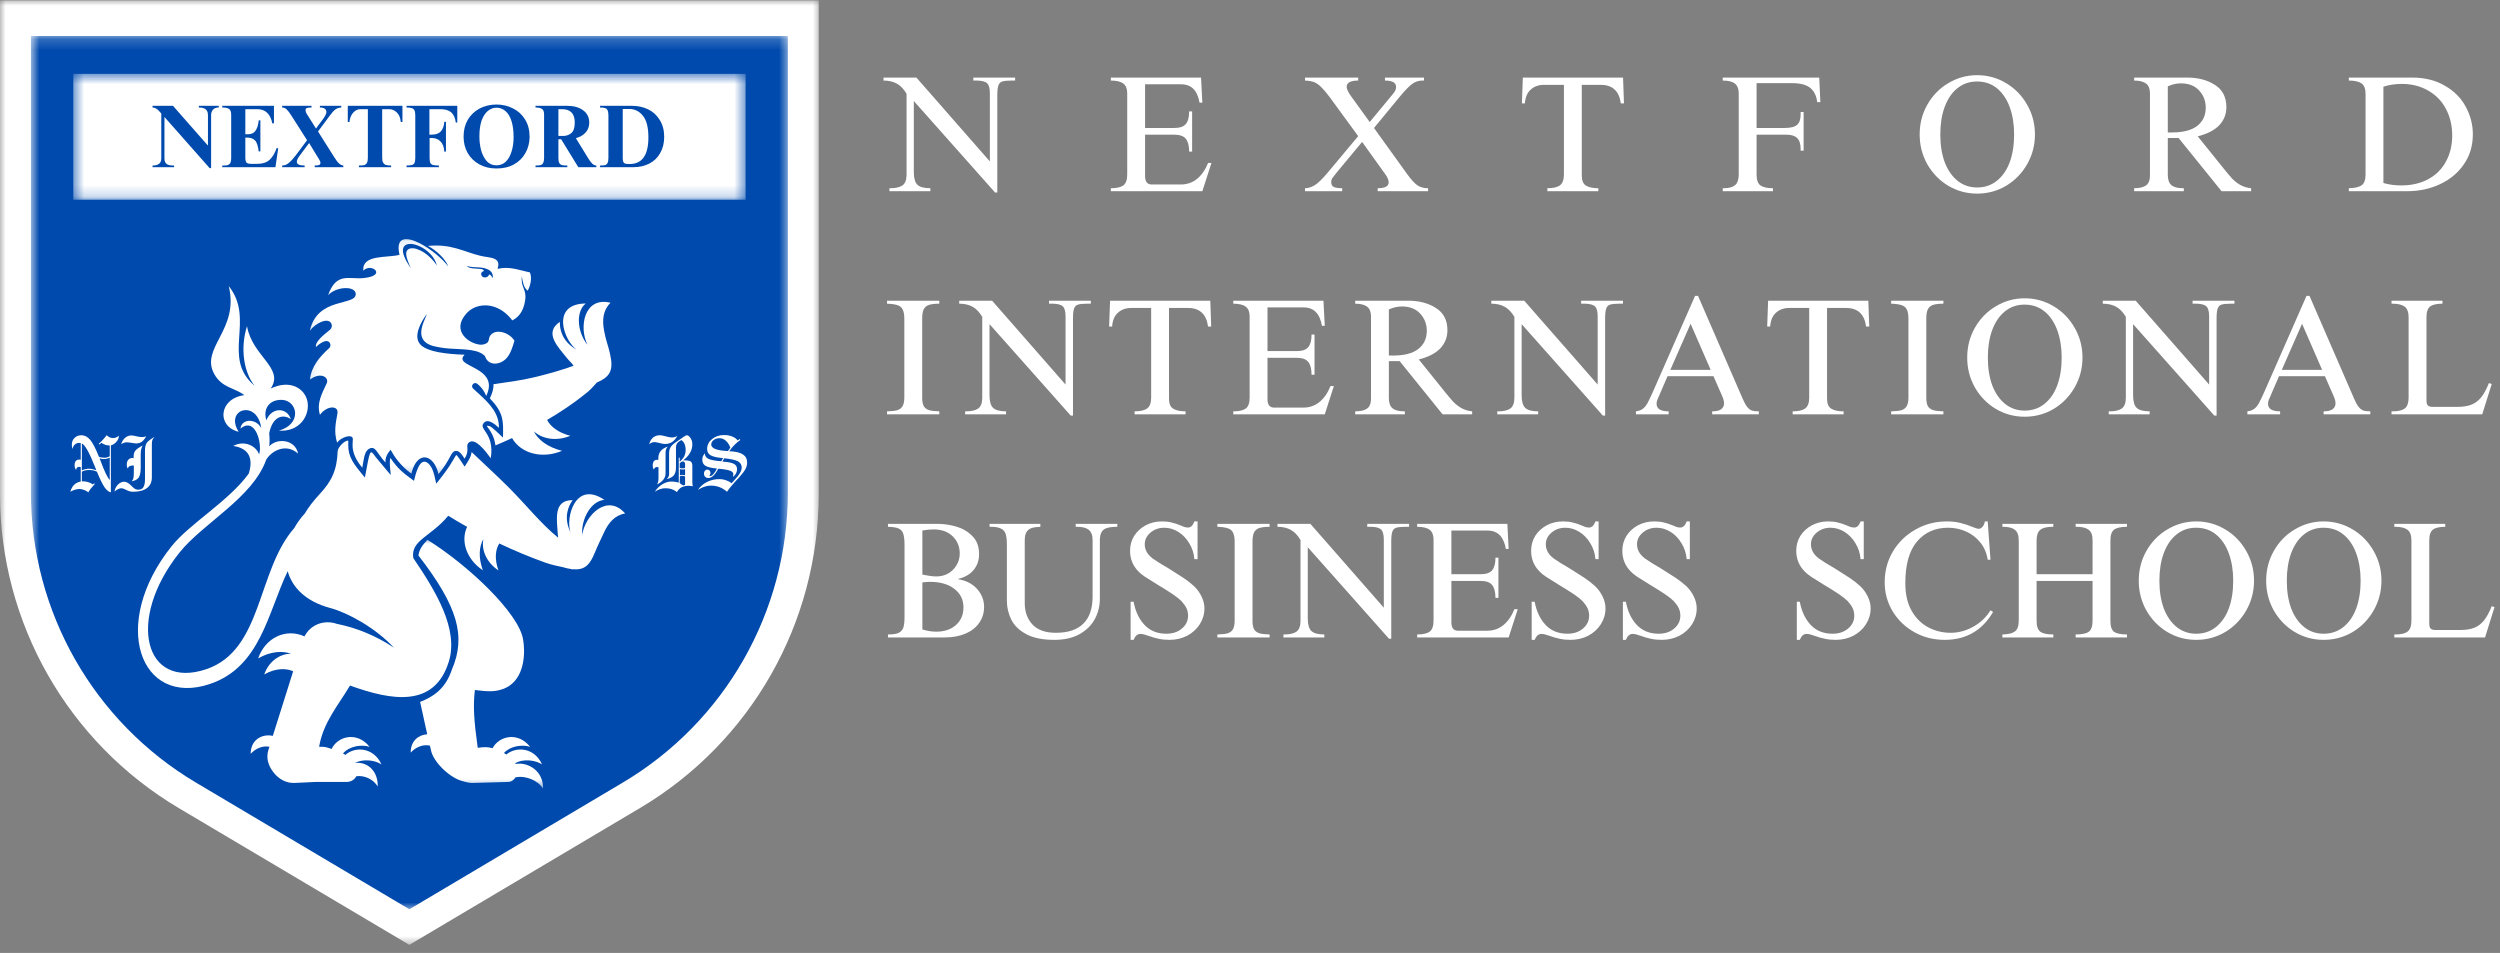 <svg width="223" height="85" viewBox="0 0 223 85" fill="none" xmlns="http://www.w3.org/2000/svg">
<rect x="0" y="0" width="223" height="85" fill="#808080" stroke="none"/>
<mask id="mask0_140_311" style="mask-type:luminance" maskUnits="userSpaceOnUse" x="0" y="0" width="74" height="85">
<path d="M0 0H73.241V84.386H0V0Z" fill="white"/>
</mask>
<g mask="url(#mask0_140_311)">
<path d="M57.087 72.076L36.513 84.282L15.938 72.076C6.058 66.213 0 55.573 0 44.08V0.033H73.029V44.08C73.029 55.573 66.972 66.213 57.087 72.076Z" fill="white"/>
</g>
<mask id="mask1_140_311" style="mask-type:luminance" maskUnits="userSpaceOnUse" x="25" y="47" width="17" height="3">
<path d="M25.89 47.554H41.011V49.544H25.89V47.554Z" fill="white"/>
</mask>
<g mask="url(#mask1_140_311)">
<path d="M25.89 47.554H41.011V49.544H25.89V47.554Z" fill="white"/>
</g>
<mask id="mask2_140_311" style="mask-type:luminance" maskUnits="userSpaceOnUse" x="2" y="3" width="69" height="79">
<path d="M2.757 3.184H70.425V81.202H2.757V3.184Z" fill="white"/>
</mask>
<g mask="url(#mask2_140_311)">
<path d="M55.536 69.816L36.517 81.106L17.493 69.816C8.359 64.397 2.757 54.562 2.757 43.934V3.209H70.276V43.934C70.276 54.562 64.674 64.397 55.536 69.816Z" fill="#004AAD"/>
</g>
<mask id="mask3_140_311" style="mask-type:luminance" maskUnits="userSpaceOnUse" x="35" y="47" width="15" height="24">
<path d="M35.605 47.998H49.404V70.438H35.605V47.998Z" fill="white"/>
</mask>
<g mask="url(#mask3_140_311)">
<path d="M45.987 68.141C45.974 68.12 45.962 68.103 45.95 68.083C46.634 67.676 47.712 67.772 48.35 68.182C47.662 66.661 46.037 66.565 45.166 67.303C45.1 67.258 45.029 67.212 44.954 67.166C45.489 66.565 46.563 66.374 47.289 66.619C46.186 65.226 44.498 65.665 43.939 66.739C43.458 66.615 43.221 66.627 42.612 66.702C42.268 64.222 42.193 62.97 42.359 61.548C43.615 61.71 44.146 61.71 44.859 61.461C46.551 60.876 46.949 58.803 46.659 57.033C46.277 54.711 41.849 50.482 38.13 48.151C37.69 48.616 37.404 48.981 37.325 49.549C40.845 54.11 41.588 56.751 40.311 59.72C39.73 61.494 38.565 62.187 37.474 62.61L38.109 65.496C37.342 65.541 36.624 66.084 36.633 67.133C37.085 66.636 37.752 66.37 38.349 66.511L38.441 66.909C38.644 68.004 40.224 69.472 41.339 69.696C41.658 69.799 41.969 69.853 42.264 69.837L45.29 69.75C45.581 69.75 45.825 69.6 45.979 69.343C46.883 69.148 47.973 69.609 48.437 70.338C48.479 68.763 47.106 67.954 45.987 68.141Z" fill="white"/>
</g>
<path d="M51.937 47.7C51.817 46.381 52.675 44.681 53.911 44.59C51.303 42.811 50.428 46.203 50.892 47.505C50.237 46.124 50.701 45.133 51.083 44.615C49.325 44.586 49.685 46.373 49.748 47.579C49.756 47.716 49.777 47.845 49.793 47.965C48.272 46.742 46.92 45.021 45.348 43.45C44.275 42.376 43.134 41.347 42.069 40.323C42.015 40.788 41.733 41.169 41.459 41.596L41.443 41.621L41.086 41.074C40.377 40.195 41.215 40.352 38.909 43.143C38.764 42.504 38.648 41.691 38.175 41.314C37.429 40.713 37.077 42.288 36.927 42.89C35.978 42.206 35.447 41.783 34.829 40.846C34.763 41.007 34.763 41.273 34.779 41.546C34.8 41.837 34.837 42.143 34.858 42.367L34.655 42.139L33.519 40.779C32.98 40.025 33.026 40.033 32.549 42.595C31.487 41.331 31.052 40.746 31.064 39.66C31.069 39.345 31.11 39.258 30.944 39.316C30.612 39.428 30.218 39.846 30.123 40.186C30.061 41.949 29.588 42.915 28.523 44.063C27.926 44.706 27.494 45.282 27.192 45.8C26.814 46.211 26.499 46.65 26.242 47.111C22.9 50.921 23.448 57.995 18.393 59.695C12.887 61.544 11.245 55.267 16.005 49.296C18.099 46.671 22.552 44.403 23.746 40.999C24.289 40.137 25.554 39.539 26.59 40.464C26.337 39.195 24.725 39.034 24.016 39.809C24.057 39.436 24.057 39.05 24.011 38.652C24.314 37.118 25.259 36.902 25.944 37.392C25.599 36.326 24.244 36.289 23.759 37.487C23.456 36.529 23.962 35.642 25.131 35.667C26.52 35.7 27.005 37.806 24.878 38.412C26.769 38.548 27.677 36.998 27.42 35.787C27.179 34.647 25.881 33.822 24.144 34.659C25.4 32.831 22.486 31.773 22.034 29.095C21.42 31.031 21.723 33.167 22.709 34.41C19.712 31.89 22.801 28.514 20.404 25.521C21.37 29.427 17.829 31.019 19.106 33.353C19.786 34.601 20.927 34.581 21.793 35.244C19.48 35.572 19.33 38.051 21.291 38.515C19.989 36.475 22.954 35.588 23.302 38.188C22.863 37.313 21.549 37.309 21.445 38.237C22.797 37.118 23.419 39.635 23.112 40.531C22.838 39.743 21.752 39.249 20.802 39.78C22.216 39.979 22.614 40.912 22.187 42.247C20.363 44.743 16.913 46.709 15.296 48.736C9.756 55.685 12.505 63.099 18.721 61.013C23.24 59.492 23.887 54.653 25.662 50.95C26.068 52.401 27.27 53.654 29.468 54.238C30.986 54.645 33.44 55.955 35.136 57.771C33.552 56.722 31.86 56.013 30.053 55.648C28.879 55.242 27.673 55.743 27.163 56.767C25.488 56.005 23.667 56.888 23.025 58.729C24.165 58.078 25.21 58.045 25.96 58.31C24.924 58.318 23.97 59.015 23.568 60.163C24.592 59.579 25.521 59.595 26.151 59.877L24.335 65.641C23.419 65.429 22.349 65.96 22.361 67.241C22.797 66.756 23.448 66.491 24.032 66.611L23.937 66.909C23.717 67.602 23.933 68.323 24.414 68.92C24.89 69.517 25.554 69.874 26.292 69.837L28.145 69.75H30.907C31.292 69.75 31.616 69.559 31.786 69.24C32.52 69.136 33.328 69.526 33.693 70.16C33.73 68.647 32.627 67.909 31.678 68.066L31.67 68.058C32.354 67.681 33.403 67.78 34.025 68.182C33.328 66.644 31.67 66.565 30.807 67.337C30.741 67.291 30.67 67.249 30.596 67.212C31.114 66.578 32.221 66.37 32.968 66.619C31.84 65.197 30.107 65.682 29.584 66.802C29.087 66.665 29.091 66.594 28.465 66.615C28.829 64.426 30.206 62.871 31.218 61.15C34.962 62.506 38.739 63.136 40.025 59.048C40.945 56.137 38.884 52.75 36.865 49.777C36.612 48.185 38.445 47.878 39.983 46.004C40.535 46.348 41.094 46.675 41.666 46.995C41.057 48.276 41.633 49.914 43.068 50.867C42.633 49.652 42.761 48.69 43.122 48.081C42.91 49.068 43.416 50.187 44.461 50.88C44.08 49.818 44.208 48.989 44.536 48.479C45.863 49.105 47.218 49.677 48.599 50.171C49.209 50.386 49.71 50.486 50.27 50.606L50.274 50.61C50.507 50.681 50.71 50.722 50.896 50.751C50.958 50.768 51.012 50.776 51.079 50.797L51.075 50.772C51.448 50.809 51.755 50.776 51.999 50.672C52.513 50.449 52.795 49.934 53.077 49.254C53.372 48.537 53.504 48.309 53.886 47.48C54.267 46.655 54.815 45.966 55.764 45.8C54.151 43.968 52.182 45.991 51.937 47.7Z" fill="white"/>
<path d="M44.022 34.269C44.034 34.651 43.93 35.041 43.694 35.534C44.921 36.819 44.905 37.504 44.867 39.034C44.689 38.864 43.864 38.055 43.669 38.009C42.985 37.852 44.009 38.254 44.192 39.73C44.685 39.527 45.182 39.307 45.676 39.079C46.468 40.46 48.355 40.958 50.137 40.215C48.769 39.871 47.965 39.175 47.616 38.474C48.4 39.187 49.665 39.374 50.875 38.872C49.76 38.59 49.097 38.03 48.802 37.458C49.996 36.757 51.149 35.99 52.194 35.144C52.592 34.85 52.915 34.489 53.239 34.12C53.803 33.888 54.147 33.623 54.338 33.312C54.628 32.835 54.566 32.254 54.408 31.537C54.242 30.778 54.035 30.355 53.877 29.46C53.716 28.564 53.77 27.685 54.458 27.005C52.086 26.425 51.626 29.211 52.405 30.753C51.551 29.738 51.282 27.855 52.244 27.071C49.084 27.105 50.307 30.389 51.435 31.193C50.108 30.434 49.922 29.356 49.938 28.709C48.479 29.692 49.797 30.956 50.54 31.906C50.743 32.167 51.016 32.379 51.161 32.627C50.063 33.026 48.873 33.361 47.645 33.656C46.472 33.938 45.232 34.095 44.022 34.269Z" fill="white"/>
<mask id="mask4_140_311" style="mask-type:luminance" maskUnits="userSpaceOnUse" x="27" y="21" width="22" height="22">
<path d="M27.113 21.08H48.342V42.691H27.113V21.08Z" fill="white"/>
</mask>
<g mask="url(#mask4_140_311)">
<path d="M29.563 28.879C29.646 29.07 29.592 29.286 29.431 29.418C28.705 29.995 28.079 30.55 28.187 30.952C28.34 30.791 29.111 30.123 29.414 30.579C29.518 30.737 29.493 30.94 29.352 31.064C28.547 31.79 27.764 32.681 27.652 33.855C28.614 33.138 29.377 33.668 29.145 34.187C28.755 35.041 28.212 35.949 28.539 37.002C29.161 36.152 30.218 36.156 30.102 36.861C29.97 37.665 29.75 38.466 30.073 39.49C30.239 39.191 30.948 38.81 31.321 38.938C31.798 39.1 30.853 39.967 32.316 41.725C32.486 40.829 32.499 40.199 32.996 39.996C33.498 39.788 33.618 40.406 34.381 41.26C34.352 40.85 34.531 40.468 34.842 40.12C35.132 40.659 35.692 41.526 36.691 42.247C36.869 41.538 37.151 41.111 37.462 40.92C38.092 40.53 38.847 41.111 39.112 42.293C40.252 40.912 40.186 40.302 40.622 40.228C40.978 40.17 41.223 40.572 41.438 40.912C41.977 40.07 41.426 39.739 41.878 39.436C42.135 39.266 42.475 39.44 42.803 39.73C43.188 40.074 43.561 40.58 43.777 40.879C44.138 38.573 42.624 38.321 43.163 37.715C43.528 37.309 44.158 37.84 44.502 38.163C44.536 36.89 43.665 36.003 42.803 35.211C42.595 35.024 42.392 34.842 42.201 34.659C41.94 34.415 42.288 34.012 42.57 34.232C42.649 34.294 42.728 34.365 42.803 34.44C43.031 34.672 43.23 34.962 43.371 35.319C43.922 34.174 43.441 33.544 42.803 33.108C41.94 32.524 40.787 32.292 41.447 31.641C39.722 31.583 38.225 31.375 37.578 30.811C37.532 30.774 37.495 30.733 37.462 30.691C37.13 30.297 37.159 29.713 37.462 29.037C37.607 28.709 37.815 28.361 38.076 28.004C37.902 28.635 36.583 30.575 39.087 30.961C40.34 31.23 41.865 31.019 42.803 31.45C42.981 31.529 43.134 31.632 43.263 31.769C43.528 32.627 44.548 32.607 45.149 31.985C45.535 31.583 45.734 30.936 45.887 30.389C45.435 29.671 44.341 29.331 43.827 29.82C43.441 30.189 43.818 30.538 43.159 30.716C43.06 30.745 42.935 30.753 42.803 30.741C41.824 30.646 40.224 29.509 41.6 27.967C41.911 27.615 42.334 27.378 42.803 27.287C43.731 27.096 44.855 27.461 45.697 28.581C46.48 28.199 46.733 27.453 46.837 26.827C47.011 25.761 46.435 25.691 46.547 24.65C46.621 25.131 46.717 25.687 47.077 25.931C47.256 25.595 47.5 24.895 47.272 24.302C46.285 24.094 45.44 23.73 44.382 23.982C44.49 23.609 44.631 23.091 43.574 22.946C43.3 22.913 43.047 22.863 42.803 22.805C41.322 22.44 40.24 21.727 38.171 21.938C38.922 22.316 39.772 23.145 39.983 23.771C39.477 23.078 38.416 22.204 37.462 21.71C36.276 21.101 35.248 21.08 35.638 22.73C34.514 23.029 32.283 22.668 32.408 24.144C33.092 23.394 34.605 24.584 32.437 24.803C31.118 24.94 30.015 24.244 29.265 26.329C29.978 25.55 31.69 25.471 31.732 26.209C31.794 27.32 28.286 26.45 27.644 29.501C28.079 28.867 29.281 28.237 29.563 28.879ZM42.803 23.858C42.977 23.87 43.142 23.891 43.283 23.941C43.574 24.036 44.013 24.202 43.964 24.816C43.872 24.7 43.773 24.468 43.623 24.488C43.574 24.716 43.259 24.812 43.076 24.704C42.881 24.592 42.827 24.273 43.159 24.177C43.172 24.049 43.018 24.007 42.803 23.982C42.413 23.945 41.82 23.982 41.642 23.709C41.982 23.85 42.417 23.833 42.803 23.858ZM37.462 21.984C38.121 22.295 38.785 22.909 38.971 23.688C38.565 23.062 37.989 22.573 37.462 22.324C37.039 22.125 36.649 22.079 36.413 22.241C36.106 22.453 36.193 22.933 36.649 23.92C35.157 21.822 36.301 21.433 37.462 21.984Z" fill="white"/>
</g>
<mask id="mask5_140_311" style="mask-type:luminance" maskUnits="userSpaceOnUse" x="6" y="6" width="61" height="12">
<path d="M6.539 6.589H66.499V17.817H6.539V6.589Z" fill="white"/>
</mask>
<g mask="url(#mask5_140_311)">
<path d="M6.539 6.589H66.507V17.817H6.539V6.589Z" fill="white"/>
</g>
<path d="M18.549 12.989V10.286C18.549 10.033 18.483 9.854 18.351 9.755C18.226 9.647 18.023 9.589 17.737 9.589V9.44H19.511V9.589C19.279 9.589 19.105 9.655 18.997 9.788C18.885 9.912 18.831 10.078 18.831 10.286V14.996H18.699L14.668 10.435V14.117C14.668 14.361 14.735 14.531 14.867 14.631C15 14.722 15.203 14.764 15.481 14.764H15.531V14.913H13.607V14.764C14.125 14.764 14.387 14.556 14.387 14.133V10.12C14.353 10.086 14.287 10.016 14.188 9.904C14.088 9.796 13.993 9.717 13.906 9.672C13.814 9.618 13.715 9.589 13.607 9.589V9.44H15.431L18.549 12.989Z" fill="#004AAD"/>
<path d="M24.437 10.999H24.287C24.209 10.592 24.059 10.281 23.84 10.07C23.616 9.85 23.325 9.738 22.961 9.738H21.883V11.977H22.065C22.264 11.977 22.422 11.944 22.546 11.878C22.679 11.811 22.786 11.691 22.878 11.513C22.977 11.326 23.044 11.065 23.077 10.733H23.226V13.503H23.077C23.019 13.018 22.911 12.69 22.745 12.525C22.579 12.359 22.355 12.276 22.081 12.276H21.883V14.034C21.883 14.258 21.916 14.411 21.982 14.498C22.057 14.577 22.198 14.614 22.397 14.614H22.961C23.425 14.614 23.79 14.494 24.055 14.249C24.32 13.996 24.524 13.652 24.669 13.221H24.818L24.569 14.913H19.826V14.764H20.008C20.183 14.764 20.315 14.739 20.406 14.681C20.494 14.627 20.547 14.556 20.572 14.465C20.605 14.378 20.622 14.258 20.622 14.1V10.236C20.622 9.983 20.56 9.813 20.44 9.722C20.315 9.635 20.112 9.589 19.826 9.589V9.44H24.437V10.999Z" fill="#004AAD"/>
<path d="M27.788 9.589C27.589 9.589 27.448 9.606 27.373 9.639C27.294 9.664 27.257 9.722 27.257 9.821C27.257 9.933 27.298 10.062 27.39 10.203L28.186 11.463L28.816 10.617C29.015 10.344 29.114 10.136 29.114 10.004C29.114 9.73 28.919 9.589 28.534 9.589V9.44H30.441V9.589C30.242 9.601 30.068 9.655 29.927 9.755C29.794 9.846 29.62 10.033 29.413 10.319L28.368 11.729L29.844 14.067C29.998 14.312 30.134 14.49 30.259 14.598C30.379 14.697 30.499 14.755 30.624 14.764V14.913H28.07V14.764C28.269 14.764 28.401 14.747 28.468 14.714C28.542 14.681 28.584 14.614 28.584 14.515C28.584 14.448 28.55 14.361 28.484 14.249C28.418 14.142 28.293 13.943 28.119 13.652L27.572 12.757L26.693 13.934C26.548 14.133 26.477 14.299 26.477 14.432C26.477 14.656 26.709 14.764 27.174 14.764V14.913H25.167V14.764C25.387 14.764 25.586 14.689 25.764 14.531C25.951 14.378 26.166 14.142 26.411 13.818L27.39 12.508L25.996 10.319C25.831 10.053 25.685 9.867 25.565 9.755C25.453 9.647 25.32 9.589 25.167 9.589V9.44H27.788V9.589Z" fill="#004AAD"/>
<path d="M35.898 10.883H35.749C35.715 10.509 35.599 10.227 35.4 10.037C35.201 9.838 34.973 9.738 34.72 9.738H34.09V14.05C34.09 14.249 34.115 14.399 34.173 14.498C34.227 14.598 34.31 14.672 34.422 14.714C34.53 14.747 34.687 14.764 34.886 14.764V14.913H32.017V14.764C32.224 14.764 32.382 14.755 32.481 14.73C32.589 14.697 32.672 14.631 32.73 14.531C32.784 14.432 32.813 14.278 32.813 14.067V9.738H32.133C31.901 9.738 31.689 9.846 31.503 10.053C31.312 10.265 31.204 10.543 31.171 10.883H31.022V9.44H35.898V10.883Z" fill="#004AAD"/>
<path d="M40.791 10.932H40.658C40.6 10.514 40.464 10.211 40.244 10.02C40.032 9.834 39.713 9.738 39.282 9.738H38.303V12.01H38.519C38.871 12.01 39.137 11.919 39.315 11.729C39.502 11.529 39.605 11.243 39.63 10.866H39.779V13.52H39.63C39.605 13.122 39.498 12.823 39.298 12.624C39.108 12.417 38.842 12.309 38.502 12.309H38.32V14.084C38.32 14.283 38.341 14.432 38.386 14.531C38.428 14.623 38.507 14.681 38.618 14.714C38.726 14.747 38.905 14.764 39.149 14.764V14.913H36.263V14.764C36.483 14.764 36.645 14.747 36.744 14.714C36.852 14.681 36.931 14.623 36.977 14.531C37.018 14.432 37.043 14.291 37.043 14.1V10.286C37.043 10.078 37.014 9.921 36.96 9.821C36.902 9.722 36.819 9.664 36.711 9.639C36.612 9.606 36.462 9.589 36.263 9.589V9.44H40.791V10.932Z" fill="#004AAD"/>
<path d="M44.287 9.324C44.818 9.324 45.307 9.44 45.764 9.672C46.215 9.896 46.576 10.228 46.842 10.667C47.107 11.098 47.24 11.608 47.24 12.193C47.24 12.724 47.115 13.205 46.875 13.636C46.642 14.067 46.298 14.411 45.846 14.664C45.403 14.909 44.885 15.029 44.287 15.029C43.711 15.029 43.201 14.909 42.762 14.664C42.318 14.424 41.97 14.084 41.717 13.652C41.472 13.221 41.352 12.732 41.352 12.176C41.352 11.625 41.472 11.132 41.717 10.7C41.97 10.269 42.318 9.933 42.762 9.689C43.214 9.448 43.724 9.324 44.287 9.324ZM42.762 12.16C42.762 12.583 42.811 12.989 42.911 13.387C43.019 13.777 43.184 14.1 43.408 14.366C43.641 14.623 43.931 14.747 44.287 14.747C44.594 14.747 44.86 14.648 45.084 14.449C45.316 14.241 45.49 13.947 45.614 13.57C45.747 13.184 45.813 12.736 45.813 12.226C45.813 11.675 45.751 11.206 45.631 10.816C45.506 10.418 45.332 10.12 45.1 9.921C44.868 9.713 44.594 9.606 44.287 9.606C44.01 9.606 43.757 9.701 43.525 9.888C43.292 10.078 43.102 10.364 42.961 10.75C42.828 11.14 42.762 11.608 42.762 12.16Z" fill="#004AAD"/>
<path d="M52.562 10.949C52.562 11.293 52.45 11.588 52.231 11.828C52.019 12.06 51.733 12.226 51.368 12.325L52.446 14.084C52.579 14.307 52.703 14.477 52.828 14.598C52.948 14.71 53.068 14.764 53.193 14.764V14.913H51.584L50.058 12.425H49.809V14.084C49.809 14.295 49.834 14.448 49.892 14.548C49.946 14.639 50.025 14.697 50.124 14.73C50.232 14.755 50.394 14.764 50.605 14.764V14.913H47.769V14.764C47.968 14.764 48.117 14.755 48.217 14.73C48.325 14.697 48.404 14.631 48.449 14.531C48.503 14.432 48.532 14.283 48.532 14.084V10.203C48.532 9.962 48.47 9.8 48.35 9.722C48.238 9.635 48.043 9.589 47.769 9.589V9.44H50.589C51.173 9.44 51.65 9.572 52.015 9.838C52.38 10.103 52.562 10.476 52.562 10.949ZM50.24 12.127C50.506 12.127 50.742 12.044 50.953 11.878C51.161 11.712 51.269 11.397 51.269 10.932C51.269 10.136 50.887 9.738 50.124 9.738H49.809V12.127H50.24Z" fill="#004AAD"/>
<path d="M59.246 12.209C59.246 12.773 59.122 13.263 58.881 13.669C58.649 14.079 58.322 14.39 57.903 14.598C57.48 14.809 57.016 14.913 56.51 14.913H53.524V14.764C53.723 14.764 53.873 14.755 53.972 14.73C54.072 14.697 54.142 14.639 54.188 14.548C54.242 14.448 54.271 14.295 54.271 14.084V10.286C54.271 10.078 54.242 9.921 54.188 9.821C54.142 9.722 54.063 9.664 53.956 9.639C53.856 9.606 53.711 9.589 53.524 9.589V9.44H56.377C56.908 9.44 57.389 9.547 57.82 9.755C58.251 9.966 58.591 10.281 58.848 10.7C59.114 11.123 59.246 11.625 59.246 12.209ZM56.161 14.631C57.277 14.631 57.837 13.843 57.837 12.259C57.837 11.376 57.675 10.733 57.355 10.335C57.032 9.929 56.63 9.722 56.145 9.722H55.548V14.1C55.548 14.258 55.564 14.374 55.597 14.448C55.631 14.515 55.689 14.565 55.78 14.598C55.867 14.623 55.995 14.631 56.161 14.631Z" fill="#004AAD"/>
<path d="M60.629 43.085C60.683 43.119 60.732 43.16 60.778 43.202C60.832 43.235 60.882 43.268 60.927 43.301L61.11 43.251V42.505C61.077 42.484 61.035 42.468 60.994 42.455C60.948 42.447 60.902 42.439 60.861 42.439C60.828 42.439 60.761 42.451 60.662 42.472L60.645 42.488L60.629 43.085ZM60.645 42.389C60.699 42.38 60.745 42.372 60.778 42.372C60.819 42.364 60.853 42.356 60.877 42.356C60.898 42.356 60.927 42.364 60.96 42.372C61.002 42.372 61.052 42.38 61.11 42.389V41.842C61.077 41.854 61.043 41.866 61.01 41.875C60.977 41.875 60.931 41.875 60.877 41.875C60.853 41.875 60.819 41.875 60.778 41.875C60.732 41.866 60.687 41.854 60.645 41.842V42.389ZM60.629 41.742C60.683 41.755 60.732 41.767 60.778 41.775C60.819 41.775 60.861 41.775 60.894 41.775C60.927 41.775 60.96 41.775 60.994 41.775C61.035 41.767 61.077 41.75 61.11 41.725V41.46C61.11 41.352 61.093 41.273 61.06 41.228C61.027 41.186 60.977 41.161 60.911 41.161C60.877 41.161 60.848 41.17 60.828 41.178C60.815 41.178 60.803 41.178 60.794 41.178L60.629 41.327V41.742ZM59.468 42.737C59.542 42.663 59.6 42.588 59.634 42.522C59.667 42.447 59.683 42.364 59.683 42.273V40.448C59.683 40.241 59.721 40.063 59.799 39.918C59.874 39.777 60.023 39.627 60.247 39.47L60.911 39.022V39.005C61.097 38.885 61.213 38.823 61.259 38.823C61.367 38.823 61.479 38.906 61.591 39.072C61.698 39.229 61.757 39.412 61.757 39.619C61.757 39.897 61.69 40.15 61.557 40.382C61.433 40.614 61.23 40.842 60.944 41.062C61.296 41.062 61.516 41.095 61.607 41.161C61.707 41.228 61.757 41.369 61.757 41.576V43.036C61.757 43.127 61.761 43.197 61.773 43.251C61.781 43.297 61.798 43.334 61.823 43.367C61.757 43.359 61.69 43.351 61.624 43.351C61.557 43.343 61.495 43.334 61.441 43.334C61.184 43.334 60.969 43.38 60.794 43.467C60.629 43.558 60.488 43.699 60.38 43.898C60.235 43.774 60.081 43.691 59.916 43.633C59.758 43.579 59.571 43.55 59.352 43.55C59.186 43.55 59.024 43.579 58.871 43.633C58.725 43.678 58.572 43.753 58.406 43.865C58.58 43.591 58.804 43.367 59.07 43.202C59.343 43.036 59.621 42.953 59.899 42.953C60.032 42.953 60.148 42.965 60.247 42.986C60.347 42.998 60.446 43.019 60.546 43.052V40.83H60.629V41.195C60.803 41.041 60.935 40.88 61.027 40.714C61.114 40.54 61.159 40.345 61.159 40.133C61.159 39.926 61.126 39.748 61.06 39.602C61.002 39.462 60.911 39.345 60.778 39.254L60.579 39.37C60.479 39.437 60.405 39.515 60.363 39.602C60.318 39.694 60.297 39.801 60.297 39.934V41.692C60.297 42.003 60.235 42.235 60.114 42.389C59.99 42.546 59.775 42.663 59.468 42.737ZM57.909 39.636C57.963 39.383 58.075 39.184 58.24 39.039C58.414 38.898 58.622 38.823 58.854 38.823C58.974 38.823 59.153 38.856 59.385 38.922C59.617 38.989 59.791 39.022 59.916 39.022C60.015 39.022 60.102 39.014 60.181 38.989C60.255 38.968 60.334 38.931 60.413 38.873C60.301 39.105 60.152 39.287 59.965 39.42C59.775 39.544 59.559 39.602 59.318 39.602C59.206 39.602 59.045 39.578 58.837 39.52C58.638 39.466 58.493 39.437 58.406 39.437C58.294 39.437 58.199 39.453 58.124 39.486C58.045 39.52 57.975 39.569 57.909 39.636ZM58.605 43.218C58.647 43.144 58.68 43.065 58.705 42.986C58.725 42.899 58.738 42.795 58.738 42.671V41.676C58.738 41.676 58.73 41.676 58.721 41.676C58.663 41.667 58.626 41.659 58.605 41.659C58.526 41.659 58.464 41.684 58.423 41.725C58.377 41.759 58.344 41.817 58.323 41.891C58.29 41.837 58.261 41.783 58.24 41.725C58.228 41.659 58.224 41.584 58.224 41.493C58.224 41.352 58.257 41.236 58.323 41.145C58.398 41.058 58.489 41.012 58.589 41.012C58.622 41.012 58.647 41.021 58.672 41.029C58.692 41.029 58.709 41.029 58.721 41.029V40.913C58.721 40.639 58.788 40.415 58.92 40.249C59.053 40.075 59.269 39.934 59.567 39.835C59.488 39.926 59.434 40.017 59.401 40.117C59.377 40.208 59.368 40.316 59.368 40.448V42.24C59.368 42.439 59.302 42.621 59.169 42.787C59.045 42.944 58.858 43.085 58.605 43.218Z" fill="white"/>
<path d="M64.934 40.233L65.149 39.934C65.05 39.669 64.917 39.466 64.751 39.321C64.585 39.167 64.395 39.088 64.187 39.088C63.976 39.088 63.798 39.146 63.657 39.254C63.512 39.366 63.441 39.499 63.441 39.652C63.441 39.818 63.561 39.951 63.806 40.05C64.046 40.15 64.424 40.212 64.934 40.233ZM62.264 43.699C62.438 43.413 62.699 43.181 63.043 43.002C63.383 42.828 63.748 42.737 64.138 42.737C64.37 42.737 64.573 42.77 64.751 42.837C64.938 42.895 65.108 42.982 65.266 43.102C65.651 42.683 65.896 42.385 65.995 42.206C66.103 42.032 66.161 41.866 66.161 41.709C66.161 41.456 66.045 41.269 65.813 41.145C65.589 41.025 65.187 40.938 64.602 40.88L64.436 41.178C64.934 41.203 65.274 41.269 65.465 41.377C65.651 41.477 65.746 41.638 65.746 41.858C65.746 41.991 65.713 42.119 65.647 42.24C65.589 42.352 65.502 42.451 65.382 42.538C65.39 42.497 65.398 42.455 65.398 42.422C65.406 42.389 65.415 42.356 65.415 42.322C65.415 42.169 65.319 42.057 65.133 41.991C64.954 41.916 64.602 41.854 64.071 41.808C63.926 42.086 63.777 42.298 63.623 42.439C63.478 42.571 63.333 42.638 63.192 42.638C63.068 42.638 62.968 42.6 62.894 42.522C62.828 42.447 62.794 42.352 62.794 42.24C62.794 42.14 62.819 42.057 62.877 41.991C62.931 41.924 63.01 41.891 63.109 41.891C63.184 41.891 63.246 41.92 63.292 41.974C63.346 42.032 63.375 42.103 63.375 42.19C63.375 42.235 63.362 42.281 63.342 42.322C63.329 42.368 63.308 42.414 63.275 42.455C63.275 42.468 63.279 42.472 63.292 42.472C63.3 42.472 63.313 42.472 63.325 42.472C63.412 42.472 63.512 42.418 63.623 42.306C63.731 42.186 63.843 42.016 63.955 41.792C63.478 41.75 63.143 41.672 62.944 41.56C62.745 41.439 62.645 41.257 62.645 41.012C62.645 40.904 62.662 40.805 62.695 40.714C62.736 40.614 62.798 40.523 62.877 40.432V40.465C62.877 40.664 62.981 40.822 63.192 40.929C63.4 41.029 63.781 41.103 64.337 41.145L64.503 40.863C63.98 40.822 63.611 40.739 63.391 40.614C63.18 40.494 63.076 40.307 63.076 40.05C63.076 39.71 63.217 39.416 63.507 39.171C63.794 38.931 64.154 38.806 64.585 38.806C64.872 38.806 65.116 38.852 65.315 38.939C65.523 39.018 65.684 39.134 65.796 39.287L65.995 39.155L66.028 39.254C65.838 39.387 65.663 39.536 65.498 39.702C65.332 39.868 65.183 40.05 65.05 40.249C65.614 40.274 66.016 40.365 66.261 40.531C66.513 40.689 66.642 40.929 66.642 41.261C66.642 41.46 66.592 41.655 66.493 41.842C66.393 42.032 66.203 42.281 65.929 42.588C65.871 42.646 65.784 42.737 65.663 42.87C65.299 43.268 65.025 43.6 64.851 43.865C64.619 43.666 64.391 43.529 64.171 43.45C63.947 43.363 63.69 43.318 63.391 43.318C63.201 43.318 63.014 43.351 62.828 43.417C62.649 43.475 62.463 43.566 62.264 43.699Z" fill="white"/>
<path d="M9.789 42.82V40.83C9.711 40.863 9.628 40.892 9.541 40.913C9.449 40.938 9.362 40.946 9.275 40.946C9.184 40.946 9.109 40.942 9.043 40.929C8.985 40.921 8.931 40.896 8.877 40.863L8.927 40.996C9.3 42.016 9.59 42.621 9.789 42.82ZM7.302 41.958C7.409 41.904 7.521 41.866 7.633 41.842C7.741 41.821 7.841 41.808 7.932 41.808C8.031 41.808 8.131 41.821 8.23 41.842C8.338 41.866 8.463 41.9 8.595 41.941L8.479 41.659C7.982 40.39 7.588 39.685 7.302 39.553V41.958ZM6.273 43.865C6.348 43.6 6.46 43.396 6.605 43.251C6.758 43.098 6.957 42.998 7.202 42.953V41.676C7.19 41.676 7.185 41.672 7.185 41.659C7.127 41.651 7.09 41.642 7.069 41.642C6.991 41.642 6.924 41.667 6.87 41.709C6.825 41.755 6.804 41.817 6.804 41.891C6.804 41.904 6.796 41.908 6.787 41.908C6.742 41.854 6.709 41.8 6.688 41.742C6.663 41.676 6.655 41.593 6.655 41.493C6.655 41.34 6.688 41.22 6.754 41.128C6.829 41.041 6.924 40.996 7.036 40.996C7.057 40.996 7.078 40.996 7.103 40.996C7.123 40.996 7.156 41.004 7.202 41.012V39.52C7.169 39.52 7.14 39.52 7.119 39.52C7.094 39.511 7.074 39.503 7.053 39.503C6.908 39.503 6.775 39.561 6.655 39.669C6.543 39.781 6.489 39.913 6.489 40.067C6.464 40.001 6.443 39.934 6.423 39.868C6.41 39.801 6.406 39.735 6.406 39.669C6.406 39.428 6.481 39.229 6.638 39.072C6.804 38.906 7.011 38.823 7.268 38.823C7.554 38.823 7.816 38.964 8.048 39.238C8.28 39.515 8.537 40.017 8.827 40.747C8.914 40.78 8.997 40.805 9.076 40.813C9.151 40.826 9.23 40.83 9.308 40.83C9.395 40.83 9.478 40.822 9.557 40.797C9.632 40.776 9.711 40.743 9.789 40.697V39.735H9.773C9.648 39.735 9.528 39.719 9.408 39.685C9.296 39.644 9.176 39.582 9.043 39.503L8.861 39.652L8.811 39.586C8.977 39.445 9.113 39.304 9.225 39.171C9.346 39.039 9.441 38.922 9.507 38.823C9.615 38.914 9.715 38.981 9.806 39.022C9.905 39.055 9.997 39.072 10.088 39.072C10.187 39.072 10.274 39.055 10.353 39.022C10.44 38.989 10.523 38.935 10.602 38.856C10.602 39.055 10.536 39.233 10.403 39.387C10.279 39.544 10.109 39.661 9.889 39.735V43.915C9.711 43.89 9.524 43.74 9.325 43.467C9.134 43.181 8.91 42.716 8.645 42.074C8.533 42.02 8.421 41.983 8.313 41.958C8.201 41.937 8.085 41.925 7.965 41.925C7.832 41.925 7.708 41.937 7.6 41.958C7.488 41.983 7.389 42.02 7.302 42.074V42.936H7.451C7.592 42.936 7.741 42.965 7.899 43.019C8.052 43.065 8.185 43.131 8.297 43.218L8.38 43.119L8.463 43.168C8.317 43.326 8.197 43.463 8.098 43.583C8.006 43.703 7.936 43.815 7.882 43.915C7.749 43.815 7.617 43.74 7.484 43.699C7.351 43.645 7.219 43.616 7.086 43.616C6.962 43.616 6.837 43.641 6.704 43.682C6.572 43.716 6.427 43.774 6.273 43.865Z" fill="white"/>
<path d="M10.81 39.619C10.876 39.387 10.992 39.2 11.158 39.055C11.324 38.914 11.511 38.84 11.722 38.84C11.83 38.84 11.988 38.869 12.187 38.922C12.394 38.968 12.556 38.989 12.668 38.989C12.734 38.989 12.792 38.985 12.85 38.972C12.916 38.964 12.983 38.939 13.049 38.906C12.925 39.13 12.792 39.296 12.651 39.404C12.518 39.503 12.352 39.553 12.153 39.553C12.062 39.553 11.925 39.536 11.739 39.503C11.548 39.47 11.399 39.453 11.291 39.453C11.158 39.453 10.996 39.511 10.81 39.619ZM12.551 41.709V41.725C12.551 42.136 12.489 42.43 12.369 42.605C12.245 42.77 12.037 42.882 11.739 42.936C11.813 42.87 11.863 42.787 11.888 42.687C11.921 42.58 11.938 42.414 11.938 42.19V41.526C11.925 41.526 11.909 41.526 11.888 41.526C11.876 41.526 11.855 41.526 11.822 41.526C11.697 41.526 11.606 41.551 11.54 41.593C11.473 41.626 11.428 41.692 11.407 41.792C11.374 41.75 11.345 41.701 11.324 41.642C11.312 41.589 11.307 41.526 11.307 41.46C11.307 41.273 11.349 41.124 11.44 41.012C11.54 40.904 11.672 40.846 11.838 40.846C11.847 40.846 11.859 40.855 11.871 40.863C11.892 40.863 11.909 40.863 11.921 40.863V40.697C11.921 40.49 11.975 40.316 12.087 40.183C12.207 40.042 12.423 39.893 12.734 39.735C12.676 39.814 12.634 39.918 12.601 40.05C12.568 40.183 12.551 40.349 12.551 40.548V41.709ZM10.213 43.848C10.246 43.616 10.345 43.413 10.511 43.235C10.685 43.061 10.876 42.969 11.075 42.969C11.262 42.969 11.473 43.085 11.706 43.318C11.759 43.376 11.805 43.417 11.838 43.45C11.925 43.529 12.008 43.591 12.087 43.633C12.174 43.666 12.257 43.682 12.336 43.682C12.543 43.682 12.692 43.612 12.784 43.467C12.883 43.313 12.933 43.077 12.933 42.754V40.2C12.933 39.868 12.991 39.627 13.115 39.47C13.248 39.316 13.468 39.151 13.779 38.972C13.7 39.063 13.638 39.151 13.596 39.238C13.563 39.329 13.546 39.462 13.546 39.636V42.571C13.546 42.994 13.401 43.313 13.115 43.533C12.825 43.753 12.406 43.865 11.855 43.865C11.656 43.865 11.457 43.807 11.258 43.699C11.059 43.6 10.918 43.55 10.843 43.55C10.744 43.55 10.636 43.579 10.528 43.633C10.428 43.678 10.325 43.749 10.213 43.848Z" fill="white"/>
<path d="M88.296 14.401V8.331C88.296 7.891 88.217 7.593 88.064 7.435C87.906 7.282 87.616 7.199 87.184 7.186H86.82V6.921H90.551V7.186H90.236C89.847 7.186 89.573 7.215 89.407 7.269C89.241 7.315 89.125 7.431 89.059 7.617C88.992 7.796 88.959 8.09 88.959 8.496V17.171H88.76L81.512 9.011V15.346C81.512 15.902 81.62 16.283 81.844 16.491C82.064 16.69 82.445 16.789 82.989 16.789V17.055H79.34V16.789H79.423C79.895 16.789 80.256 16.706 80.501 16.54C80.741 16.366 80.865 16.043 80.865 15.578V8.364C80.609 7.933 80.318 7.63 79.987 7.452C79.663 7.277 79.273 7.186 78.809 7.186V6.921H81.745L88.296 14.401Z" fill="white"/>
<path d="M107.249 9.16H107C106.901 8.608 106.718 8.198 106.453 7.933C106.188 7.659 105.814 7.518 105.342 7.518H102.141V11.415H104.761C105.234 11.415 105.574 11.299 105.773 11.067C105.972 10.835 106.071 10.462 106.071 9.939H106.337V13.522H106.071C106.071 13.004 105.972 12.622 105.773 12.377C105.582 12.137 105.234 12.013 104.728 12.013H102.141V15.711C102.141 16.209 102.34 16.457 102.738 16.457H105.325C105.864 16.457 106.341 16.3 106.751 15.976C107.17 15.645 107.506 15.164 107.763 14.534H108.062L107.249 17.055H99.089V16.789C99.595 16.789 99.968 16.706 100.2 16.54C100.432 16.366 100.548 16.039 100.548 15.562V8.314C100.548 7.916 100.432 7.63 100.2 7.452C99.968 7.277 99.595 7.186 99.089 7.186V6.921H107.133L107.249 9.16Z" fill="white"/>
<path d="M121.15 7.186C120.461 7.186 120.121 7.377 120.121 7.75C120.121 7.941 120.258 8.227 120.536 8.613L122.178 10.885L124.251 8.38C124.438 8.161 124.533 7.957 124.533 7.767C124.533 7.58 124.454 7.435 124.301 7.336C124.143 7.236 123.89 7.186 123.538 7.186V6.921H127.021V7.186H126.872C126.515 7.186 126.2 7.298 125.926 7.518C125.648 7.729 125.279 8.115 124.815 8.679L122.559 11.415L125.578 15.612C125.93 16.088 126.229 16.404 126.474 16.557C126.726 16.715 127.029 16.789 127.386 16.789V17.055H122.891V16.789C123.542 16.789 123.87 16.615 123.87 16.258C123.87 16.039 123.741 15.761 123.488 15.429L121.498 12.659L119.226 15.396C119.027 15.641 118.894 15.811 118.828 15.91C118.77 16.01 118.745 16.122 118.745 16.242C118.745 16.466 118.828 16.615 118.994 16.69C119.168 16.756 119.412 16.789 119.723 16.789V17.055H116.406V16.789C116.68 16.789 116.97 16.702 117.269 16.524C117.576 16.337 117.969 15.956 118.446 15.379L121.15 12.145L118.596 8.646C118.297 8.248 118.04 7.949 117.833 7.75C117.621 7.543 117.41 7.398 117.202 7.319C116.991 7.244 116.726 7.199 116.406 7.186V6.921H121.15V7.186Z" fill="white"/>
<path d="M144.859 9.226H144.577C144.432 8.123 143.835 7.568 142.786 7.568H141.094V15.661C141.094 16.105 141.219 16.404 141.476 16.557C141.729 16.715 142.094 16.789 142.571 16.789V17.055H138.026V16.789C138.545 16.789 138.922 16.702 139.154 16.524C139.386 16.35 139.502 16.026 139.502 15.562V7.568H137.711C137.247 7.568 136.857 7.709 136.55 7.982C136.239 8.248 136.061 8.662 136.019 9.226H135.754L135.837 6.921H144.776L144.859 9.226Z" fill="white"/>
<path d="M162.376 9.11H162.094C162.027 8.538 161.816 8.111 161.463 7.833C161.119 7.559 160.588 7.418 159.871 7.418H156.687V11.415H159.191C159.722 11.415 160.091 11.324 160.302 11.134C160.51 10.947 160.617 10.644 160.617 10.221V9.989H160.883V13.439H160.617V13.273C160.617 12.834 160.51 12.51 160.302 12.311C160.103 12.112 159.78 12.013 159.34 12.013H156.687V15.578C156.687 16.055 156.803 16.375 157.035 16.54C157.267 16.706 157.636 16.789 158.146 16.789V17.055H153.668V16.789H153.768C154.207 16.789 154.539 16.702 154.763 16.524C154.983 16.337 155.095 16.018 155.095 15.562V8.347C155.095 7.928 154.978 7.63 154.746 7.452C154.522 7.277 154.166 7.186 153.668 7.186V6.921H162.276L162.376 9.11Z" fill="white"/>
<path d="M176.359 6.705C177.296 6.705 178.159 6.946 178.946 7.418C179.73 7.883 180.356 8.525 180.821 9.342C181.285 10.151 181.517 11.034 181.517 11.996C181.517 12.949 181.285 13.833 180.821 14.649C180.356 15.458 179.73 16.101 178.946 16.573C178.159 17.038 177.296 17.27 176.359 17.27C175.43 17.27 174.572 17.038 173.788 16.573C173.001 16.101 172.379 15.458 171.914 14.649C171.458 13.833 171.234 12.949 171.234 11.996C171.234 11.034 171.458 10.151 171.914 9.342C172.379 8.525 173.001 7.883 173.788 7.418C174.572 6.946 175.43 6.705 176.359 6.705ZM173.075 11.996C173.075 12.937 173.208 13.766 173.473 14.484C173.747 15.193 174.137 15.744 174.634 16.142C175.132 16.532 175.704 16.723 176.359 16.723C177.023 16.723 177.603 16.532 178.101 16.142C178.606 15.744 178.996 15.193 179.262 14.484C179.527 13.766 179.66 12.937 179.66 11.996C179.66 11.079 179.527 10.263 179.262 9.541C178.996 8.824 178.615 8.264 178.117 7.866C177.628 7.468 177.039 7.269 176.343 7.269C175.667 7.269 175.082 7.476 174.584 7.883C174.095 8.281 173.722 8.84 173.457 9.558C173.2 10.267 173.075 11.079 173.075 11.996Z" fill="white"/>
<path d="M198.593 9.558C198.593 10.18 198.381 10.715 197.963 11.167C197.54 11.61 196.901 11.942 196.039 12.162L198.377 15.064C198.663 15.421 198.9 15.703 199.09 15.91C199.289 16.122 199.53 16.317 199.82 16.491C200.119 16.657 200.442 16.756 200.799 16.789V17.055H198.162L194.33 12.311H193.368V15.595C193.368 16.026 193.476 16.337 193.7 16.524C193.92 16.702 194.264 16.789 194.728 16.789H194.795V17.055H190.366V16.789C190.839 16.789 191.196 16.706 191.428 16.54C191.66 16.375 191.776 16.076 191.776 15.645V8.314C191.776 7.916 191.66 7.63 191.428 7.452C191.196 7.277 190.839 7.186 190.366 7.186V6.921H195.11C196.072 6.921 196.889 7.137 197.564 7.568C198.249 7.999 198.593 8.662 198.593 9.558ZM193.368 7.7V11.814H193.733C194.728 11.814 195.479 11.623 195.989 11.233C196.495 10.835 196.752 10.296 196.752 9.608C196.752 9.011 196.557 8.505 196.171 8.082C195.782 7.651 195.234 7.435 194.529 7.435C194.14 7.435 193.754 7.526 193.368 7.7Z" fill="white"/>
<path d="M220.578 11.979C220.578 12.999 220.312 13.887 219.781 14.65C219.259 15.413 218.554 16.006 217.659 16.424C216.763 16.847 215.784 17.055 214.723 17.055H209.515V16.789C210.046 16.781 210.427 16.69 210.66 16.524C210.892 16.358 211.008 16.039 211.008 15.562V8.38C211.008 7.916 210.883 7.601 210.643 7.435C210.398 7.269 210.021 7.186 209.515 7.186V6.921H215.171C216.299 6.921 217.269 7.166 218.09 7.651C218.919 8.127 219.537 8.754 219.947 9.525C220.366 10.3 220.578 11.117 220.578 11.979ZM212.6 7.734V16.325C213.098 16.47 213.628 16.54 214.192 16.54C215.096 16.54 215.892 16.358 216.58 15.993C217.277 15.62 217.808 15.093 218.173 14.418C218.546 13.746 218.737 12.966 218.737 12.079C218.737 11.196 218.546 10.404 218.173 9.707C217.808 9.011 217.281 8.472 216.597 8.082C215.909 7.684 215.125 7.485 214.242 7.485C213.653 7.485 213.106 7.568 212.6 7.734Z" fill="white"/>
<path d="M83.784 27.089C83.374 27.089 83.059 27.13 82.839 27.205C82.628 27.284 82.478 27.416 82.391 27.603C82.3 27.794 82.259 28.067 82.259 28.432V35.481C82.259 35.812 82.308 36.07 82.408 36.244C82.516 36.41 82.677 36.526 82.889 36.592C83.109 36.65 83.407 36.683 83.784 36.691V36.957H79.124V36.691C79.522 36.683 79.825 36.65 80.036 36.592C80.243 36.526 80.401 36.41 80.501 36.244C80.608 36.07 80.666 35.808 80.666 35.464V28.432C80.666 28.067 80.617 27.794 80.517 27.603C80.426 27.416 80.273 27.288 80.053 27.221C79.841 27.147 79.53 27.101 79.124 27.089V26.823H83.784V27.089Z" fill="white"/>
<path d="M95.047 34.303V28.233C95.047 27.794 94.969 27.495 94.815 27.337C94.658 27.184 94.367 27.101 93.936 27.089H93.571V26.823H97.303V27.089H96.988C96.598 27.089 96.324 27.118 96.159 27.172C95.993 27.217 95.877 27.333 95.81 27.52C95.744 27.698 95.711 27.992 95.711 28.399V37.073H95.512L88.264 28.913V35.249C88.264 35.804 88.372 36.186 88.596 36.393C88.815 36.592 89.197 36.691 89.74 36.691V36.957H86.091V36.691H86.174C86.647 36.691 87.008 36.609 87.252 36.443C87.493 36.269 87.617 35.945 87.617 35.481V28.266C87.36 27.835 87.07 27.532 86.738 27.354C86.415 27.18 86.025 27.089 85.561 27.089V26.823H88.496L95.047 34.303Z" fill="white"/>
<path d="M108.04 29.129H107.758C107.613 28.026 107.016 27.47 105.966 27.47H104.275V35.564C104.275 36.007 104.399 36.306 104.656 36.459C104.909 36.617 105.274 36.691 105.751 36.691V36.957H101.207V36.691C101.725 36.691 102.102 36.604 102.334 36.426C102.567 36.252 102.683 35.929 102.683 35.464V27.47H100.891C100.427 27.47 100.037 27.611 99.73 27.885C99.419 28.15 99.241 28.565 99.2 29.129H98.934L99.017 26.823H107.957L108.04 29.129Z" fill="white"/>
<path d="M118.169 29.062H117.92C117.82 28.511 117.638 28.1 117.372 27.835C117.107 27.561 116.734 27.42 116.261 27.42H113.06V31.318H115.681C116.153 31.318 116.493 31.202 116.692 30.97C116.891 30.737 116.991 30.364 116.991 29.842H117.256V33.424H116.991C116.991 32.906 116.891 32.524 116.692 32.28C116.502 32.039 116.153 31.915 115.648 31.915H113.06V35.614C113.06 36.111 113.259 36.36 113.657 36.36H116.245C116.784 36.36 117.26 36.202 117.671 35.879C118.09 35.547 118.426 35.066 118.683 34.436H118.981L118.169 36.957H110.009V36.691C110.514 36.691 110.888 36.609 111.12 36.443C111.352 36.269 111.468 35.941 111.468 35.464V28.216C111.468 27.818 111.352 27.532 111.12 27.354C110.888 27.18 110.514 27.089 110.009 27.089V26.823H118.052L118.169 29.062Z" fill="white"/>
<path d="M129.11 29.46C129.11 30.082 128.899 30.617 128.48 31.069C128.057 31.513 127.418 31.844 126.556 32.064L128.894 34.967C129.181 35.323 129.417 35.605 129.608 35.812C129.807 36.024 130.047 36.219 130.337 36.393C130.636 36.559 130.959 36.658 131.316 36.691V36.957H128.679L124.848 32.214H123.886V35.497C123.886 35.929 123.994 36.24 124.217 36.426C124.437 36.604 124.781 36.691 125.246 36.691H125.312V36.957H120.884V36.691C121.356 36.691 121.713 36.609 121.945 36.443C122.177 36.277 122.294 35.978 122.294 35.547V28.216C122.294 27.818 122.177 27.532 121.945 27.354C121.713 27.18 121.356 27.089 120.884 27.089V26.823H125.627C126.589 26.823 127.406 27.039 128.082 27.47C128.766 27.901 129.11 28.565 129.11 29.46ZM123.886 27.603V31.716H124.251C125.246 31.716 125.996 31.525 126.506 31.135C127.012 30.737 127.269 30.198 127.269 29.51C127.269 28.913 127.074 28.407 126.689 27.984C126.299 27.553 125.752 27.337 125.047 27.337C124.657 27.337 124.271 27.429 123.886 27.603Z" fill="white"/>
<path d="M142.513 34.303V28.233C142.513 27.794 142.435 27.495 142.281 27.337C142.124 27.184 141.833 27.101 141.402 27.089H141.037V26.823H144.769V27.089H144.454C144.064 27.089 143.79 27.118 143.625 27.172C143.459 27.217 143.343 27.333 143.276 27.52C143.21 27.698 143.177 27.992 143.177 28.399V37.073H142.978L135.73 28.913V35.249C135.73 35.804 135.838 36.186 136.062 36.393C136.281 36.592 136.663 36.691 137.206 36.691V36.957H133.557V36.691H133.64C134.113 36.691 134.474 36.609 134.718 36.443C134.959 36.269 135.083 35.945 135.083 35.481V28.266C134.826 27.835 134.536 27.532 134.204 27.354C133.881 27.18 133.491 27.089 133.027 27.089V26.823H135.962L142.513 34.303Z" fill="white"/>
<path d="M147.417 35L151.199 26.392H151.464L155.445 35.563C155.586 35.895 155.727 36.144 155.859 36.31C155.992 36.467 156.129 36.571 156.274 36.625C156.427 36.671 156.631 36.691 156.888 36.691V36.957H152.725V36.691C153.077 36.691 153.343 36.633 153.521 36.509C153.695 36.376 153.786 36.202 153.786 35.978C153.786 35.792 153.724 35.563 153.604 35.298L152.841 33.557H148.744L147.915 35.481C147.816 35.68 147.766 35.858 147.766 36.011C147.766 36.467 148.122 36.691 148.844 36.691V36.957H145.925V36.691C146.178 36.658 146.377 36.588 146.522 36.476C146.675 36.368 146.812 36.206 146.937 35.995C147.057 35.775 147.218 35.443 147.417 35ZM152.592 32.993L150.801 28.88L148.993 32.993H152.592Z" fill="white"/>
<path d="M166.738 29.129H166.456C166.311 28.026 165.714 27.47 164.665 27.47H162.973V35.564C162.973 36.007 163.098 36.306 163.355 36.459C163.608 36.617 163.973 36.691 164.449 36.691V36.957H159.905V36.691C160.423 36.691 160.801 36.604 161.033 36.426C161.265 36.252 161.381 35.929 161.381 35.464V27.47H159.59C159.125 27.47 158.736 27.611 158.429 27.885C158.118 28.15 157.94 28.565 157.898 29.129H157.633L157.716 26.823H166.655L166.738 29.129Z" fill="white"/>
<path d="M173.351 27.089C172.94 27.089 172.625 27.13 172.406 27.205C172.194 27.284 172.045 27.416 171.958 27.603C171.867 27.794 171.825 28.067 171.825 28.432V35.481C171.825 35.812 171.875 36.07 171.974 36.244C172.082 36.41 172.244 36.526 172.455 36.592C172.675 36.65 172.974 36.683 173.351 36.691V36.957H168.69V36.691C169.088 36.683 169.391 36.65 169.603 36.592C169.81 36.526 169.967 36.41 170.067 36.244C170.175 36.07 170.233 35.808 170.233 35.464V28.432C170.233 28.067 170.183 27.794 170.084 27.603C169.992 27.416 169.839 27.288 169.619 27.221C169.408 27.147 169.097 27.101 168.69 27.089V26.823H173.351V27.089Z" fill="white"/>
<path d="M180.6 26.608C181.537 26.608 182.4 26.848 183.188 27.321C183.971 27.785 184.597 28.428 185.062 29.245C185.526 30.053 185.758 30.936 185.758 31.898C185.758 32.852 185.526 33.735 185.062 34.552C184.597 35.361 183.971 36.003 183.188 36.476C182.4 36.94 181.537 37.172 180.6 37.172C179.671 37.172 178.813 36.94 178.029 36.476C177.242 36.003 176.62 35.361 176.155 34.552C175.699 33.735 175.475 32.852 175.475 31.898C175.475 30.936 175.699 30.053 176.155 29.245C176.62 28.428 177.242 27.785 178.029 27.321C178.813 26.848 179.671 26.608 180.6 26.608ZM177.316 31.898C177.316 32.84 177.449 33.669 177.714 34.386C177.988 35.095 178.378 35.647 178.875 36.045C179.373 36.434 179.945 36.625 180.6 36.625C181.264 36.625 181.844 36.434 182.342 36.045C182.848 35.647 183.237 35.095 183.503 34.386C183.768 33.669 183.901 32.84 183.901 31.898C183.901 30.982 183.768 30.165 183.503 29.444C183.237 28.726 182.856 28.167 182.358 27.769C181.869 27.371 181.28 27.172 180.584 27.172C179.908 27.172 179.323 27.379 178.826 27.785C178.336 28.183 177.963 28.743 177.698 29.46C177.441 30.169 177.316 30.982 177.316 31.898Z" fill="white"/>
<path d="M197.055 34.303V28.233C197.055 27.794 196.976 27.495 196.823 27.337C196.665 27.184 196.375 27.101 195.944 27.089H195.579V26.823H199.311V27.089H198.996C198.606 27.089 198.332 27.118 198.166 27.172C198.001 27.217 197.884 27.333 197.818 27.52C197.752 27.698 197.719 27.992 197.719 28.399V37.073H197.52L190.272 28.913V35.249C190.272 35.804 190.38 36.186 190.603 36.393C190.823 36.592 191.205 36.691 191.748 36.691V36.957H188.099V36.691H188.182C188.655 36.691 189.015 36.609 189.26 36.443C189.501 36.269 189.625 35.945 189.625 35.481V28.266C189.368 27.835 189.078 27.532 188.746 27.354C188.423 27.18 188.033 27.089 187.568 27.089V26.823H190.504L197.055 34.303Z" fill="white"/>
<path d="M201.959 35L205.741 26.392H206.006L209.987 35.563C210.127 35.895 210.268 36.144 210.401 36.31C210.534 36.467 210.671 36.571 210.816 36.625C210.969 36.671 211.172 36.691 211.429 36.691V36.957H207.267V36.691C207.619 36.691 207.884 36.633 208.063 36.509C208.237 36.376 208.328 36.202 208.328 35.978C208.328 35.792 208.266 35.563 208.146 35.298L207.383 33.557H203.286L202.457 35.481C202.357 35.68 202.308 35.858 202.308 36.011C202.308 36.467 202.664 36.691 203.386 36.691V36.957H200.467V36.691C200.719 36.658 200.919 36.588 201.064 36.476C201.217 36.368 201.354 36.206 201.478 35.995C201.599 35.775 201.76 35.443 201.959 35ZM207.134 32.993L205.343 28.88L203.535 32.993H207.134Z" fill="white"/>
<path d="M217.867 27.089C217.357 27.089 216.992 27.172 216.772 27.337C216.548 27.503 216.441 27.831 216.441 28.316V35.713C216.441 35.924 216.478 36.074 216.557 36.161C216.644 36.252 216.789 36.294 216.988 36.294H219.177C219.696 36.294 220.123 36.227 220.454 36.094C220.786 35.962 221.072 35.746 221.317 35.448C221.557 35.149 221.789 34.726 222.013 34.17L222.262 34.254L221.416 36.957H213.323V36.691H213.439C213.936 36.691 214.293 36.604 214.517 36.426C214.737 36.252 214.848 35.929 214.848 35.464V28.299C214.848 27.847 214.732 27.532 214.5 27.354C214.268 27.18 213.907 27.089 213.422 27.089H213.323V26.823H217.867V27.089Z" fill="white"/>
<path d="M87.334 49.429C87.334 49.985 87.168 50.457 86.836 50.855C86.504 51.245 86.048 51.502 85.476 51.635V51.668C86.173 51.78 86.728 52.066 87.151 52.53C87.57 52.995 87.781 53.534 87.781 54.139C87.781 54.67 87.636 55.143 87.35 55.549C87.073 55.959 86.67 56.279 86.14 56.511C85.609 56.743 84.983 56.859 84.265 56.859H79.207V56.594C79.626 56.594 79.937 56.552 80.136 56.461C80.343 56.362 80.488 56.212 80.567 56.013C80.641 55.806 80.683 55.499 80.683 55.101V48.55C80.683 48.131 80.641 47.816 80.567 47.605C80.501 47.385 80.36 47.231 80.152 47.14C79.953 47.053 79.638 47.003 79.207 46.991V46.726H83.585C84.17 46.726 84.746 46.809 85.31 46.974C85.874 47.14 86.347 47.422 86.737 47.82C87.135 48.218 87.334 48.757 87.334 49.429ZM82.275 47.323V51.253C82.806 51.365 83.212 51.419 83.502 51.419C83.909 51.419 84.27 51.332 84.581 51.154C84.9 50.967 85.149 50.718 85.327 50.407C85.513 50.101 85.609 49.757 85.609 49.379C85.609 48.761 85.397 48.247 84.979 47.837C84.556 47.431 83.992 47.223 83.287 47.223C82.955 47.223 82.615 47.256 82.275 47.323ZM82.275 51.95V56.146C82.706 56.279 83.113 56.345 83.502 56.345C84.241 56.345 84.834 56.146 85.277 55.748C85.717 55.35 85.941 54.828 85.941 54.172C85.941 53.488 85.667 52.941 85.128 52.53C84.597 52.112 83.867 51.9 82.939 51.9C82.781 51.9 82.561 51.917 82.275 51.95Z" fill="white"/>
<path d="M92.8 46.991C92.468 47.003 92.203 47.041 92.004 47.107C91.813 47.173 91.664 47.298 91.556 47.472C91.456 47.638 91.407 47.887 91.407 48.218V53.807C91.407 54.562 91.63 55.192 92.087 55.698C92.551 56.196 93.248 56.445 94.176 56.445C95.271 56.445 96.088 56.175 96.631 55.632C97.182 55.093 97.46 54.284 97.46 53.21V48.185C97.46 47.746 97.344 47.435 97.112 47.256C96.888 47.082 96.552 46.991 96.1 46.991H95.951V46.726H99.666V46.991C99.289 46.991 98.99 47.024 98.77 47.09C98.547 47.148 98.381 47.265 98.273 47.439C98.161 47.617 98.107 47.878 98.107 48.218V53.393C98.107 54.056 97.958 54.666 97.659 55.217C97.361 55.773 96.905 56.221 96.299 56.561C95.702 56.901 94.948 57.075 94.044 57.075C93.015 57.075 92.186 56.909 91.556 56.577C90.926 56.237 90.478 55.806 90.213 55.284C89.947 54.753 89.814 54.185 89.814 53.575V48.583C89.814 48.152 89.773 47.828 89.698 47.605C89.62 47.385 89.474 47.231 89.267 47.14C89.068 47.041 88.774 46.991 88.388 46.991H88.272V46.726H92.8V46.991Z" fill="white"/>
<path d="M103.654 46.51C103.986 46.51 104.272 46.543 104.516 46.609C104.769 46.668 105.022 46.751 105.279 46.858C105.4 46.916 105.52 46.966 105.644 47.008C105.777 47.041 105.885 47.057 105.976 47.057C106.216 47.057 106.407 46.875 106.54 46.51H106.822V49.877H106.54C106.494 49.346 106.341 48.873 106.075 48.45C105.818 48.019 105.495 47.683 105.097 47.439C104.707 47.198 104.292 47.074 103.853 47.074C103.376 47.074 102.966 47.219 102.626 47.505C102.282 47.795 102.112 48.144 102.112 48.55C102.112 49.039 102.344 49.458 102.808 49.81C103.148 50.055 103.621 50.349 104.218 50.69C104.749 51.021 105.188 51.303 105.545 51.535C105.897 51.768 106.225 52.025 106.523 52.298C106.797 52.564 107.021 52.875 107.187 53.227C107.352 53.571 107.435 53.919 107.435 54.272C107.435 54.782 107.294 55.251 107.021 55.682C106.743 56.113 106.366 56.457 105.893 56.71C105.416 56.95 104.89 57.075 104.317 57.075C103.952 57.075 103.625 57.042 103.339 56.975C103.061 56.917 102.775 56.839 102.476 56.727C102.145 56.606 101.896 56.544 101.73 56.544C101.465 56.544 101.257 56.722 101.116 57.075H100.851V53.675H101.116C101.282 54.55 101.614 55.246 102.112 55.765C102.609 56.275 103.248 56.528 104.035 56.528C104.599 56.528 105.064 56.374 105.429 56.063C105.793 55.756 105.976 55.375 105.976 54.919C105.976 54.678 105.93 54.463 105.843 54.272C105.752 54.073 105.603 53.857 105.395 53.625C105.205 53.438 104.939 53.227 104.599 52.995C104.255 52.763 103.795 52.477 103.223 52.132C102.746 51.834 102.377 51.602 102.112 51.436C101.854 51.262 101.668 51.104 101.548 50.971C101.05 50.466 100.801 49.852 100.801 49.13C100.801 48.645 100.922 48.202 101.166 47.804C101.419 47.406 101.763 47.09 102.194 46.858C102.626 46.626 103.111 46.51 103.654 46.51Z" fill="white"/>
<path d="M113.25 46.991C112.839 46.991 112.524 47.032 112.305 47.107C112.093 47.186 111.944 47.319 111.857 47.505C111.766 47.696 111.724 47.969 111.724 48.334V55.383C111.724 55.715 111.774 55.972 111.873 56.146C111.981 56.312 112.143 56.428 112.354 56.494C112.574 56.552 112.873 56.586 113.25 56.594V56.859H108.589V56.594C108.988 56.586 109.29 56.552 109.502 56.494C109.709 56.428 109.867 56.312 109.966 56.146C110.074 55.972 110.132 55.711 110.132 55.367V48.334C110.132 47.969 110.082 47.696 109.983 47.505C109.891 47.319 109.738 47.19 109.518 47.124C109.307 47.049 108.996 47.003 108.589 46.991V46.726H113.25V46.991Z" fill="white"/>
<path d="M123.436 54.206V48.135C123.436 47.696 123.357 47.397 123.204 47.24C123.046 47.086 122.756 47.003 122.325 46.991H121.96V46.726H125.692V46.991H125.377C124.987 46.991 124.713 47.02 124.547 47.074C124.382 47.12 124.265 47.236 124.199 47.422C124.133 47.6 124.1 47.895 124.1 48.301V56.975H123.901L116.653 48.815V55.151C116.653 55.706 116.761 56.088 116.984 56.295C117.204 56.494 117.586 56.594 118.129 56.594V56.859H114.48V56.594H114.563C115.036 56.594 115.396 56.511 115.641 56.345C115.882 56.171 116.006 55.847 116.006 55.383V48.169C115.749 47.737 115.459 47.435 115.127 47.256C114.803 47.082 114.414 46.991 113.949 46.991V46.726H116.885L123.436 54.206Z" fill="white"/>
<path d="M134.572 48.965H134.323C134.224 48.413 134.041 48.003 133.776 47.737C133.511 47.464 133.138 47.323 132.665 47.323H129.464V51.22H132.084C132.557 51.22 132.897 51.104 133.096 50.872C133.295 50.64 133.395 50.267 133.395 49.744H133.66V53.327H133.395C133.395 52.808 133.295 52.427 133.096 52.182C132.905 51.942 132.557 51.817 132.051 51.817H129.464V55.516C129.464 56.013 129.663 56.262 130.061 56.262H132.648C133.187 56.262 133.664 56.105 134.075 55.781C134.493 55.45 134.829 54.968 135.086 54.338H135.385L134.572 56.859H126.412V56.594C126.918 56.594 127.291 56.511 127.523 56.345C127.756 56.171 127.872 55.843 127.872 55.367V48.119C127.872 47.721 127.756 47.435 127.523 47.256C127.291 47.082 126.918 46.991 126.412 46.991V46.726H134.456L134.572 48.965Z" fill="white"/>
<path d="M139.428 46.51C139.76 46.51 140.046 46.543 140.291 46.609C140.544 46.668 140.797 46.751 141.054 46.858C141.174 46.916 141.294 46.966 141.418 47.008C141.551 47.041 141.659 47.057 141.75 47.057C141.991 47.057 142.181 46.875 142.314 46.51H142.596V49.877H142.314C142.268 49.346 142.115 48.873 141.85 48.45C141.593 48.019 141.269 47.683 140.871 47.439C140.481 47.198 140.067 47.074 139.627 47.074C139.15 47.074 138.74 47.219 138.4 47.505C138.056 47.795 137.886 48.144 137.886 48.55C137.886 49.039 138.118 49.458 138.582 49.81C138.922 50.055 139.395 50.349 139.992 50.69C140.523 51.021 140.962 51.303 141.319 51.535C141.671 51.768 141.999 52.025 142.297 52.298C142.571 52.564 142.795 52.875 142.961 53.227C143.127 53.571 143.21 53.919 143.21 54.272C143.21 54.782 143.069 55.251 142.795 55.682C142.517 56.113 142.14 56.457 141.667 56.71C141.19 56.95 140.664 57.075 140.092 57.075C139.727 57.075 139.399 57.042 139.113 56.975C138.835 56.917 138.549 56.839 138.251 56.727C137.919 56.606 137.67 56.544 137.504 56.544C137.239 56.544 137.032 56.722 136.891 57.075H136.625V53.675H136.891C137.057 54.55 137.388 55.246 137.886 55.765C138.383 56.275 139.022 56.528 139.81 56.528C140.374 56.528 140.838 56.374 141.203 56.063C141.568 55.756 141.75 55.375 141.75 54.919C141.75 54.678 141.705 54.463 141.617 54.272C141.526 54.073 141.377 53.857 141.17 53.625C140.979 53.438 140.714 53.227 140.374 52.995C140.029 52.763 139.569 52.477 138.997 52.132C138.52 51.834 138.151 51.602 137.886 51.436C137.629 51.262 137.442 51.104 137.322 50.971C136.824 50.466 136.576 49.852 136.576 49.13C136.576 48.645 136.696 48.202 136.94 47.804C137.193 47.406 137.538 47.09 137.969 46.858C138.4 46.626 138.885 46.51 139.428 46.51Z" fill="white"/>
<path d="M147.565 46.51C147.897 46.51 148.183 46.543 148.427 46.609C148.68 46.668 148.933 46.751 149.19 46.858C149.31 46.916 149.431 46.966 149.555 47.008C149.688 47.041 149.796 47.057 149.887 47.057C150.127 47.057 150.318 46.875 150.451 46.51H150.733V49.877H150.451C150.405 49.346 150.252 48.873 149.986 48.45C149.729 48.019 149.406 47.683 149.008 47.439C148.618 47.198 148.203 47.074 147.764 47.074C147.287 47.074 146.877 47.219 146.537 47.505C146.192 47.795 146.022 48.144 146.022 48.55C146.022 49.039 146.255 49.458 146.719 49.81C147.059 50.055 147.532 50.349 148.129 50.69C148.659 51.021 149.099 51.303 149.456 51.535C149.808 51.768 150.136 52.025 150.434 52.298C150.708 52.564 150.932 52.875 151.098 53.227C151.263 53.571 151.346 53.919 151.346 54.272C151.346 54.782 151.205 55.251 150.932 55.682C150.654 56.113 150.277 56.457 149.804 56.71C149.327 56.95 148.8 57.075 148.228 57.075C147.863 57.075 147.536 57.042 147.25 56.975C146.972 56.917 146.686 56.839 146.387 56.727C146.056 56.606 145.807 56.544 145.641 56.544C145.376 56.544 145.168 56.722 145.027 57.075H144.762V53.675H145.027C145.193 54.55 145.525 55.246 146.022 55.765C146.52 56.275 147.158 56.528 147.946 56.528C148.51 56.528 148.975 56.374 149.339 56.063C149.704 55.756 149.887 55.375 149.887 54.919C149.887 54.678 149.841 54.463 149.754 54.272C149.663 54.073 149.514 53.857 149.306 53.625C149.116 53.438 148.85 53.227 148.51 52.995C148.166 52.763 147.706 52.477 147.134 52.132C146.657 51.834 146.288 51.602 146.022 51.436C145.765 51.262 145.579 51.104 145.458 50.971C144.961 50.466 144.712 49.852 144.712 49.13C144.712 48.645 144.832 48.202 145.077 47.804C145.33 47.406 145.674 47.09 146.105 46.858C146.537 46.626 147.022 46.51 147.565 46.51Z" fill="white"/>
<path d="M163.079 46.51C163.411 46.51 163.697 46.543 163.941 46.609C164.194 46.668 164.447 46.751 164.704 46.858C164.824 46.916 164.945 46.966 165.069 47.008C165.202 47.041 165.31 47.057 165.401 47.057C165.641 47.057 165.832 46.875 165.965 46.51H166.247V49.877H165.965C165.919 49.346 165.766 48.873 165.5 48.45C165.243 48.019 164.92 47.683 164.522 47.439C164.132 47.198 163.717 47.074 163.278 47.074C162.801 47.074 162.391 47.219 162.051 47.505C161.706 47.795 161.536 48.144 161.536 48.55C161.536 49.039 161.769 49.458 162.233 49.81C162.573 50.055 163.046 50.349 163.643 50.69C164.174 51.021 164.613 51.303 164.97 51.535C165.322 51.768 165.65 52.025 165.948 52.298C166.222 52.564 166.446 52.875 166.612 53.227C166.777 53.571 166.86 53.919 166.86 54.272C166.86 54.782 166.719 55.251 166.446 55.682C166.168 56.113 165.791 56.457 165.318 56.71C164.841 56.95 164.314 57.075 163.742 57.075C163.377 57.075 163.05 57.042 162.764 56.975C162.486 56.917 162.2 56.839 161.901 56.727C161.57 56.606 161.321 56.544 161.155 56.544C160.89 56.544 160.682 56.722 160.541 57.075H160.276V53.675H160.541C160.707 54.55 161.039 55.246 161.536 55.765C162.034 56.275 162.673 56.528 163.46 56.528C164.024 56.528 164.489 56.374 164.853 56.063C165.218 55.756 165.401 55.375 165.401 54.919C165.401 54.678 165.355 54.463 165.268 54.272C165.177 54.073 165.028 53.857 164.82 53.625C164.63 53.438 164.364 53.227 164.024 52.995C163.68 52.763 163.22 52.477 162.648 52.132C162.171 51.834 161.802 51.602 161.536 51.436C161.279 51.262 161.093 51.104 160.973 50.971C160.475 50.466 160.226 49.852 160.226 49.13C160.226 48.645 160.346 48.202 160.591 47.804C160.844 47.406 161.188 47.09 161.619 46.858C162.051 46.626 162.536 46.51 163.079 46.51Z" fill="white"/>
<path d="M173.654 46.51C174.139 46.51 174.557 46.56 174.914 46.659C175.279 46.751 175.627 46.867 175.959 47.008C176.233 47.12 176.411 47.173 176.49 47.173C176.61 47.173 176.726 47.115 176.838 46.991C176.946 46.871 177.02 46.709 177.053 46.51H177.302L177.551 49.927H177.302C177.211 49.33 176.991 48.815 176.639 48.384C176.295 47.953 175.868 47.63 175.362 47.406C174.864 47.186 174.334 47.074 173.77 47.074C172.617 47.074 171.696 47.484 171 48.301C170.303 49.122 169.955 50.358 169.955 52.016C169.955 53.003 170.142 53.824 170.519 54.487C170.904 55.151 171.402 55.644 172.012 55.964C172.629 56.287 173.289 56.445 173.985 56.445C174.703 56.445 175.383 56.262 176.025 55.897C176.676 55.532 177.186 55.047 177.551 54.438L177.783 54.587C176.809 56.246 175.37 57.075 173.471 57.075C172.484 57.075 171.584 56.851 170.768 56.395C169.959 55.943 169.312 55.325 168.827 54.537C168.35 53.741 168.114 52.875 168.114 51.933C168.114 50.938 168.355 50.026 168.844 49.197C169.341 48.368 170.009 47.717 170.851 47.24C171.701 46.755 172.634 46.51 173.654 46.51Z" fill="white"/>
<path d="M183.157 46.991H183.074C182.577 46.991 182.216 47.082 181.996 47.256C181.772 47.435 181.664 47.754 181.664 48.218V51.22H186.657V48.202C186.657 47.737 186.54 47.422 186.308 47.256C186.084 47.082 185.728 46.991 185.23 46.991H185.147V46.726H189.725V46.991C189.194 46.991 188.813 47.074 188.58 47.24C188.357 47.406 188.249 47.737 188.249 48.235V55.383C188.249 55.872 188.357 56.196 188.58 56.362C188.813 56.519 189.194 56.594 189.725 56.594V56.859H185.147V56.594C185.686 56.594 186.076 56.519 186.308 56.362C186.54 56.196 186.657 55.864 186.657 55.367V51.817H181.664V55.367C181.664 55.864 181.78 56.196 182.013 56.362C182.245 56.519 182.626 56.594 183.157 56.594V56.859H178.613V56.594C179.131 56.586 179.5 56.494 179.724 56.328C179.956 56.163 180.072 55.843 180.072 55.367V48.202C180.072 47.75 179.956 47.435 179.724 47.256C179.5 47.082 179.16 46.991 178.696 46.991H178.613V46.726H183.157V46.991Z" fill="white"/>
<path d="M195.902 46.51C196.839 46.51 197.701 46.751 198.489 47.223C199.273 47.688 199.899 48.33 200.363 49.147C200.828 49.956 201.06 50.839 201.06 51.801C201.06 52.754 200.828 53.638 200.363 54.454C199.899 55.263 199.273 55.906 198.489 56.378C197.701 56.843 196.839 57.075 195.902 57.075C194.973 57.075 194.115 56.843 193.331 56.378C192.543 55.906 191.921 55.263 191.457 54.454C191.001 53.638 190.777 52.754 190.777 51.801C190.777 50.839 191.001 49.956 191.457 49.147C191.921 48.33 192.543 47.688 193.331 47.223C194.115 46.751 194.973 46.51 195.902 46.51ZM192.618 51.801C192.618 52.742 192.751 53.571 193.016 54.288C193.29 54.998 193.679 55.549 194.177 55.947C194.675 56.337 195.247 56.528 195.902 56.528C196.565 56.528 197.146 56.337 197.643 55.947C198.149 55.549 198.539 54.998 198.804 54.288C199.07 53.571 199.202 52.742 199.202 51.801C199.202 50.884 199.07 50.068 198.804 49.346C198.539 48.629 198.157 48.069 197.66 47.671C197.171 47.273 196.582 47.074 195.885 47.074C195.209 47.074 194.625 47.281 194.127 47.688C193.638 48.086 193.265 48.645 192.999 49.363C192.742 50.072 192.618 50.884 192.618 51.801Z" fill="white"/>
<path d="M207.267 46.51C208.204 46.51 209.066 46.751 209.854 47.223C210.638 47.688 211.264 48.33 211.728 49.147C212.192 49.956 212.425 50.839 212.425 51.801C212.425 52.754 212.192 53.638 211.728 54.454C211.264 55.263 210.638 55.906 209.854 56.378C209.066 56.843 208.204 57.075 207.267 57.075C206.338 57.075 205.48 56.843 204.696 56.378C203.908 55.906 203.286 55.263 202.822 54.454C202.366 53.638 202.142 52.754 202.142 51.801C202.142 50.839 202.366 49.956 202.822 49.147C203.286 48.33 203.908 47.688 204.696 47.223C205.48 46.751 206.338 46.51 207.267 46.51ZM203.983 51.801C203.983 52.742 204.115 53.571 204.381 54.288C204.654 54.998 205.044 55.549 205.542 55.947C206.039 56.337 206.611 56.528 207.267 56.528C207.93 56.528 208.51 56.337 209.008 55.947C209.514 55.549 209.904 54.998 210.169 54.288C210.434 53.571 210.567 52.742 210.567 51.801C210.567 50.884 210.434 50.068 210.169 49.346C209.904 48.629 209.522 48.069 209.025 47.671C208.535 47.273 207.947 47.074 207.25 47.074C206.574 47.074 205.99 47.281 205.492 47.688C205.003 48.086 204.63 48.645 204.364 49.363C204.107 50.072 203.983 50.884 203.983 51.801Z" fill="white"/>
<path d="M218.117 46.991C217.607 46.991 217.242 47.074 217.022 47.24C216.798 47.406 216.691 47.733 216.691 48.218V55.615C216.691 55.827 216.728 55.976 216.807 56.063C216.894 56.154 217.039 56.196 217.238 56.196H219.427C219.946 56.196 220.373 56.13 220.704 55.997C221.036 55.864 221.322 55.648 221.567 55.35C221.807 55.051 222.039 54.629 222.263 54.073L222.512 54.156L221.666 56.859H213.573V56.594H213.689C214.186 56.594 214.543 56.507 214.767 56.328C214.987 56.154 215.098 55.831 215.098 55.367V48.202C215.098 47.75 214.982 47.435 214.75 47.256C214.518 47.082 214.157 46.991 213.672 46.991H213.573V46.726H218.117V46.991Z" fill="white"/>
</svg>
